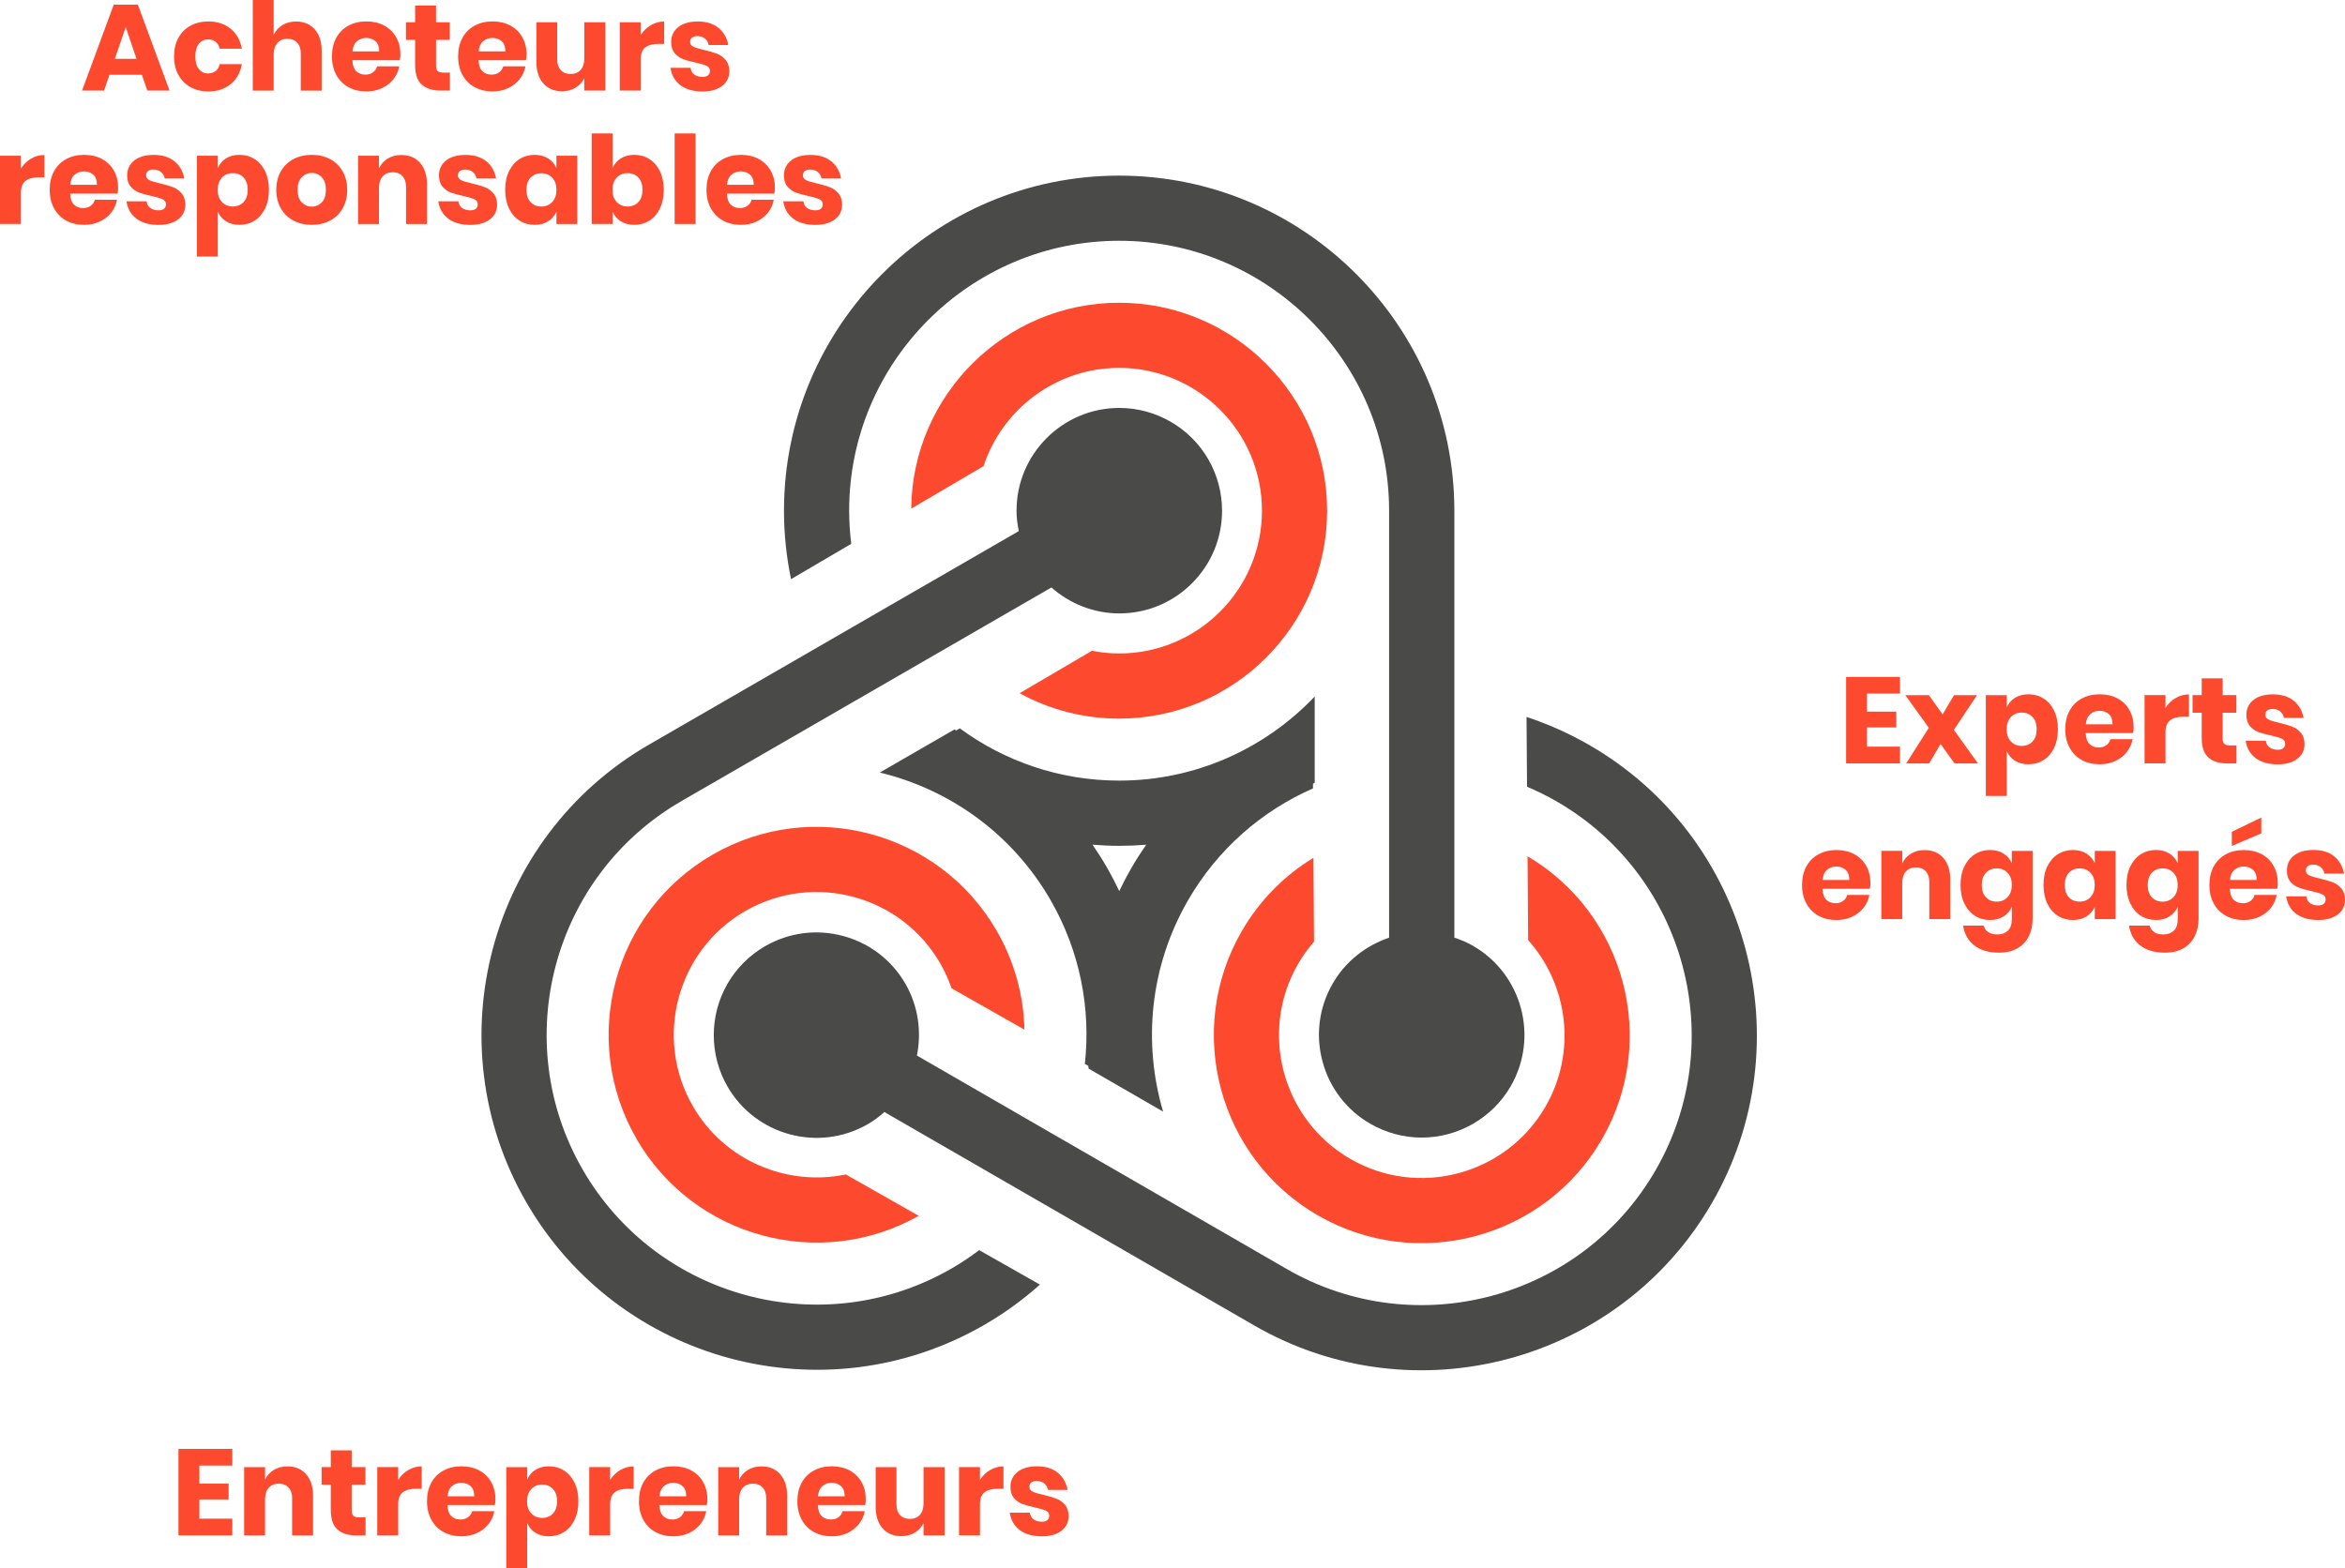 <?xml version="1.0" encoding="UTF-8"?>
<svg id="Calque_1" data-name="Calque 1" xmlns="http://www.w3.org/2000/svg" viewBox="0 0 700.7 468.61">
  <defs>
    <style>
      .cls-1 {
        fill: #fd492e;
      }

      .cls-2 {
        fill: #4a4a49;
      }
    </style>
  </defs>
  <g>
    <g>
      <path class="cls-1" d="M334.42,90.48c-34.06,0-61.8,27.55-62.14,61.53l21.61-12.69c5.61-17.03,21.63-29.37,40.52-29.37,23.53,0,42.67,19.14,42.67,42.68s-19.14,42.67-42.67,42.67c-2.79,0-5.51-.29-8.14-.8l-21.6,12.68c8.83,4.84,18.97,7.59,29.74,7.59,34.27,0,62.14-27.88,62.14-62.14s-27.88-62.15-62.14-62.15Z"/>
      <path class="cls-2" d="M440.19,282.69c-1.78-1.03-3.68-1.81-5.62-2.46v-127.6c-.01-55.22-44.94-100.14-100.16-100.14s-100.15,44.92-100.15,100.14c0,7.01.73,13.85,2.11,20.46l17.99-10.56c-.4-3.25-.63-6.54-.63-9.9,0-44.48,36.19-80.67,80.67-80.67s80.67,36.19,80.67,80.67v127.61c-6.98,2.36-13.05,7.13-16.84,13.69-4.1,7.1-5.19,15.38-3.06,23.3,2.12,7.92,7.2,14.54,14.3,18.64,4.67,2.69,9.97,4.12,15.33,4.12,10.94,0,21.14-5.88,26.61-15.35,8.46-14.66,3.42-33.48-11.24-41.94Z"/>
    </g>
    <g>
      <path class="cls-1" d="M478.66,340.49c17.03-29.5,7.04-67.3-22.22-84.58l.18,25.06c11.95,13.37,14.62,33.43,5.17,49.78-11.76,20.37-37.91,27.38-58.29,15.62-20.38-11.77-27.39-37.92-15.62-58.3,1.39-2.41,3-4.62,4.76-6.65l-.18-25.04c-8.61,5.23-16.06,12.63-21.44,21.96-17.13,29.68-6.93,67.76,22.75,84.89,29.68,17.14,67.76,6.93,84.89-22.74Z"/>
      <path class="cls-2" d="M259.32,335.98c1.78-1.03,3.41-2.28,4.94-3.63l110.51,63.79c47.82,27.61,109.19,11.16,136.8-36.66,27.61-47.82,11.17-109.19-36.66-136.8-6.07-3.5-12.36-6.29-18.77-8.41l.15,20.86c3.01,1.28,5.98,2.73,8.88,4.41,38.52,22.24,51.77,71.68,29.53,110.2-22.24,38.53-71.68,51.77-110.2,29.53l-110.52-63.8c1.46-7.23.35-14.88-3.43-21.44-4.1-7.1-10.72-12.18-18.64-14.3-7.92-2.12-16.19-1.04-23.3,3.06-4.66,2.69-8.55,6.57-11.23,11.22-5.47,9.48-5.47,21.25,0,30.72,8.46,14.66,27.28,19.7,41.94,11.24Z"/>
    </g>
    <g>
      <path class="cls-1" d="M190.17,340.33c17.03,29.5,54.75,39.74,84.35,23.04l-21.79-12.37c-17.55,3.66-36.26-4.05-45.7-20.41-11.76-20.38-4.75-46.53,15.62-58.29,20.38-11.77,46.53-4.76,58.3,15.62,1.39,2.41,2.5,4.91,3.38,7.45l21.78,12.36c-.23-10.07-2.91-20.22-8.29-29.55-17.14-29.68-55.22-39.89-84.9-22.75-29.68,17.13-39.88,55.22-22.74,84.89Z"/>
      <path class="cls-2" d="M392.84,233.89v-25.72c-14.71,15.46-35.45,25.13-58.42,25.13-17.81,0-34.27-5.81-47.63-15.62l-1.06.63c-.19-.09-.37-.19-.57-.28l-22.27,12.86c20.74,5.01,39.48,18.14,50.97,38.03,8.91,15.41,12.11,32.58,10.3,49.05l1.04.59c.02.27.04.54.07.81l22.27,12.86c-6.03-20.47-4.03-43.27,7.45-63.16,8.9-15.42,22.17-26.77,37.34-33.44v-1.37c.17-.13.35-.24.53-.37ZM338.11,259.34c-1.33,2.3-2.55,4.62-3.67,6.98-1.14-2.4-2.37-4.78-3.72-7.12-1.34-2.33-2.77-4.58-4.27-6.75,2.63.21,5.28.34,7.96.34s5.41-.11,8.08-.33c-1.54,2.22-3.01,4.51-4.38,6.89Z"/>
      <path class="cls-2" d="M303.74,152.63c0,2.06.27,4.09.68,6.1l-110.49,63.81c-47.83,27.61-64.27,88.98-36.66,136.8,27.61,47.82,88.98,64.26,136.8,36.65,6.07-3.5,11.63-7.56,16.67-12.06l-18.15-10.3c-2.61,1.97-5.35,3.81-8.26,5.49-38.52,22.24-87.95,9-110.2-29.52-22.24-38.53-9-87.96,29.53-110.2l110.51-63.82c5.54,4.88,12.71,7.75,20.28,7.75,8.2,0,15.91-3.19,21.71-8.99,5.8-5.8,9-13.51,9-21.71,0-5.39-1.42-10.69-4.1-15.34-5.47-9.48-15.66-15.37-26.6-15.37-16.93,0-30.71,13.77-30.71,30.7Z"/>
    </g>
  </g>
  <g>
    <path class="cls-1" d="M42.4,22.34h-9.69l-1.61,4.72h-6.58L33.99,1.39h7.2l9.47,25.67h-6.65l-1.61-4.72ZM40.79,17.59l-3.22-9.51-3.25,9.51h6.47Z"/>
    <path class="cls-1" d="M68.91,8.58c1.78,1.45,2.9,3.44,3.36,5.98h-6.62c-.2-.88-.6-1.56-1.21-2.05-.61-.49-1.38-.73-2.3-.73-1.1,0-2,.43-2.71,1.3-.71.87-1.06,2.13-1.06,3.79s.35,2.92,1.06,3.78c.71.87,1.61,1.3,2.71,1.3.93,0,1.69-.24,2.3-.73.61-.49,1.01-1.17,1.21-2.05h6.62c-.46,2.54-1.58,4.53-3.36,5.98-1.78,1.45-3.99,2.18-6.62,2.18-2,0-3.77-.42-5.32-1.26-1.55-.84-2.76-2.05-3.64-3.64-.88-1.58-1.32-3.44-1.32-5.56s.43-4,1.3-5.58,2.08-2.78,3.64-3.62,3.34-1.26,5.34-1.26c2.63,0,4.84.73,6.62,2.18Z"/>
    <path class="cls-1" d="M94.05,8.78c1.38,1.56,2.07,3.71,2.07,6.44v11.85h-6.25v-11.12c0-1.36-.36-2.43-1.08-3.2s-1.68-1.15-2.87-1.15c-1.27,0-2.27.4-3.02,1.21-.74.81-1.12,1.95-1.12,3.44v10.82h-6.25V0h6.25v10.38c.59-1.22,1.46-2.18,2.61-2.89,1.16-.71,2.52-1.06,4.08-1.06,2.34,0,4.2.78,5.58,2.34Z"/>
    <path class="cls-1" d="M119.44,17.99h-14.15c.07,1.54.46,2.64,1.17,3.31.71.67,1.61,1,2.71,1,.93,0,1.69-.23,2.3-.69.61-.46,1.01-1.06,1.21-1.79h6.62c-.27,1.44-.85,2.73-1.75,3.86-.9,1.13-2.05,2.02-3.44,2.67-1.39.65-2.94.97-4.64.97-2,0-3.77-.42-5.32-1.26-1.55-.84-2.76-2.05-3.64-3.64-.88-1.58-1.32-3.44-1.32-5.56s.43-4,1.3-5.58,2.08-2.78,3.64-3.62,3.34-1.26,5.34-1.26,3.8.41,5.34,1.24c1.54.83,2.72,1.99,3.57,3.49.84,1.5,1.26,3.22,1.26,5.17,0,.51-.06,1.07-.18,1.68ZM112.22,12.34c-.74-.67-1.66-1-2.76-1s-2.1.34-2.85,1.02c-.76.68-1.18,1.68-1.28,3h7.97c.02-1.34-.34-2.35-1.08-3.02Z"/>
    <path class="cls-1" d="M134.43,21.68v5.38h-2.82c-2.39,0-4.25-.59-5.58-1.77-1.33-1.18-1.99-3.14-1.99-5.87v-7.5h-2.74v-5.27h2.74V1.65h6.25v5.01h4.1v5.27h-4.1v7.61c0,.81.16,1.37.49,1.68.33.32.88.47,1.66.47h1.97Z"/>
    <path class="cls-1" d="M157.14,17.99h-14.15c.07,1.54.46,2.64,1.17,3.31.71.67,1.61,1,2.71,1,.93,0,1.69-.23,2.3-.69.61-.46,1.01-1.06,1.21-1.79h6.62c-.27,1.44-.85,2.73-1.75,3.86-.9,1.13-2.05,2.02-3.44,2.67-1.39.65-2.94.97-4.64.97-2,0-3.77-.42-5.32-1.26-1.55-.84-2.76-2.05-3.64-3.64-.88-1.58-1.32-3.44-1.32-5.56s.43-4,1.3-5.58,2.08-2.78,3.64-3.62,3.34-1.26,5.34-1.26,3.8.41,5.34,1.24c1.54.83,2.72,1.99,3.57,3.49.84,1.5,1.26,3.22,1.26,5.17,0,.51-.06,1.07-.18,1.68ZM149.92,12.34c-.74-.67-1.66-1-2.76-1s-2.1.34-2.85,1.02c-.76.68-1.18,1.68-1.28,3h7.97c.02-1.34-.34-2.35-1.08-3.02Z"/>
    <path class="cls-1" d="M180.87,6.65v20.4h-6.29v-3.69c-.59,1.19-1.46,2.14-2.61,2.85s-2.5,1.06-4.04,1.06c-2.34,0-4.2-.78-5.58-2.34-1.38-1.56-2.07-3.7-2.07-6.44V6.65h6.22v11.08c0,1.39.36,2.47,1.08,3.24.72.77,1.69,1.15,2.91,1.15s2.27-.4,3-1.21c.73-.8,1.1-1.95,1.1-3.44V6.65h6.29Z"/>
    <path class="cls-1" d="M194.46,7.53c1.23-.73,2.57-1.1,4-1.1v6.69h-1.79c-1.66,0-2.94.35-3.86,1.06-.91.71-1.37,1.9-1.37,3.58v9.29h-6.25V6.65h6.25v3.84c.78-1.24,1.79-2.23,3.02-2.96Z"/>
    <path class="cls-1" d="M214.71,8.34c1.55,1.29,2.52,3,2.91,5.12h-5.85c-.17-.83-.56-1.48-1.15-1.96s-1.35-.71-2.25-.71c-.71,0-1.24.15-1.61.46s-.55.74-.55,1.3c0,.63.34,1.11,1.01,1.43s1.72.63,3.16.95c1.56.37,2.84.74,3.84,1.12s1.86.99,2.6,1.85c.73.85,1.1,2,1.1,3.44,0,1.17-.32,2.21-.95,3.11-.63.9-1.55,1.61-2.74,2.12-1.19.51-2.61.77-4.24.77-2.76,0-4.96-.61-6.62-1.83-1.66-1.22-2.67-2.96-3.04-5.23h6.03c.1.88.47,1.55,1.12,2.01.65.46,1.48.69,2.5.69.71,0,1.24-.17,1.61-.49.37-.33.55-.76.55-1.3,0-.71-.34-1.21-1.01-1.52s-1.76-.63-3.27-.97c-1.51-.32-2.76-.66-3.73-1.02-.98-.37-1.82-.96-2.52-1.77s-1.06-1.93-1.06-3.35c0-1.83.7-3.31,2.08-4.44,1.39-1.13,3.35-1.7,5.89-1.7s4.65.65,6.2,1.94Z"/>
  </g>
  <g>
    <path class="cls-1" d="M9.27,47.42c1.23-.73,2.57-1.1,4-1.1v6.69h-1.79c-1.66,0-2.94.35-3.86,1.06-.91.71-1.37,1.9-1.37,3.58v9.29H0v-20.4h6.25v3.84c.78-1.24,1.79-2.23,3.02-2.96Z"/>
    <path class="cls-1" d="M35.1,57.87h-14.15c.07,1.54.46,2.64,1.17,3.31.71.67,1.61,1,2.71,1,.93,0,1.69-.23,2.3-.69.61-.46,1.01-1.06,1.21-1.79h6.62c-.27,1.44-.85,2.73-1.75,3.86-.9,1.13-2.05,2.02-3.44,2.67-1.39.65-2.94.97-4.64.97-2,0-3.77-.42-5.32-1.26-1.55-.84-2.76-2.05-3.64-3.64-.88-1.58-1.32-3.44-1.32-5.56s.43-4,1.3-5.58,2.08-2.78,3.64-3.62,3.34-1.26,5.34-1.26,3.8.41,5.34,1.24c1.54.83,2.72,1.99,3.57,3.49.84,1.5,1.26,3.22,1.26,5.17,0,.51-.06,1.07-.18,1.68ZM27.88,52.22c-.74-.67-1.66-1-2.76-1s-2.1.34-2.85,1.02c-.76.68-1.18,1.68-1.28,3h7.97c.02-1.34-.34-2.35-1.08-3.02Z"/>
    <path class="cls-1" d="M52.16,48.22c1.55,1.29,2.52,3,2.91,5.12h-5.85c-.17-.83-.56-1.48-1.15-1.96s-1.35-.71-2.25-.71c-.71,0-1.24.15-1.61.46s-.55.74-.55,1.3c0,.63.34,1.11,1.01,1.43s1.72.63,3.16.95c1.56.37,2.84.74,3.84,1.12s1.86.99,2.6,1.85c.73.85,1.1,2,1.1,3.44,0,1.17-.32,2.21-.95,3.11-.63.9-1.55,1.61-2.74,2.12-1.19.51-2.61.77-4.24.77-2.76,0-4.96-.61-6.62-1.83-1.66-1.22-2.67-2.96-3.04-5.23h6.03c.1.88.47,1.55,1.12,2.01.65.46,1.48.69,2.5.69.71,0,1.24-.17,1.61-.49.37-.33.55-.76.55-1.3,0-.71-.34-1.21-1.01-1.52s-1.76-.63-3.27-.97c-1.51-.32-2.76-.66-3.73-1.02-.98-.37-1.82-.96-2.52-1.77s-1.06-1.93-1.06-3.35c0-1.83.7-3.31,2.08-4.44,1.39-1.13,3.35-1.7,5.89-1.7s4.65.65,6.2,1.94Z"/>
    <path class="cls-1" d="M76.07,47.54c1.33.84,2.38,2.05,3.14,3.62s1.15,3.43,1.15,5.58-.38,3.97-1.15,5.56-1.82,2.8-3.14,3.64c-1.33.84-2.83,1.26-4.52,1.26-1.56,0-2.9-.35-4.02-1.06-1.12-.71-1.94-1.67-2.45-2.89v13.42h-6.25v-30.13h6.25v3.69c.51-1.22,1.33-2.18,2.45-2.89,1.12-.71,2.46-1.06,4.02-1.06,1.68,0,3.19.42,4.52,1.26ZM66.31,53.1c-.84.89-1.26,2.1-1.26,3.64s.42,2.72,1.26,3.62c.84.9,1.92,1.35,3.24,1.35s2.42-.44,3.24-1.32c.82-.88,1.23-2.1,1.23-3.66s-.41-2.78-1.23-3.66c-.82-.88-1.9-1.32-3.24-1.32s-2.39.44-3.24,1.33Z"/>
    <path class="cls-1" d="M98.6,47.54c1.6.84,2.85,2.05,3.77,3.64.91,1.59,1.37,3.44,1.37,5.56s-.46,3.97-1.37,5.56c-.91,1.58-2.17,2.8-3.77,3.64-1.6.84-3.41,1.26-5.43,1.26s-3.84-.42-5.45-1.26c-1.61-.84-2.87-2.05-3.79-3.64-.91-1.58-1.37-3.44-1.37-5.56s.46-3.97,1.37-5.56c.91-1.58,2.18-2.8,3.79-3.64,1.61-.84,3.42-1.26,5.45-1.26s3.83.42,5.43,1.26ZM90.15,52.99c-.82.87-1.23,2.11-1.23,3.75s.41,2.88,1.23,3.73c.82.85,1.82,1.28,3.02,1.28s2.19-.43,3-1.28c.8-.85,1.21-2.1,1.21-3.73s-.4-2.88-1.21-3.75c-.81-.87-1.8-1.3-3-1.3s-2.2.43-3.02,1.3Z"/>
    <path class="cls-1" d="M125.51,48.66c1.38,1.56,2.07,3.71,2.07,6.44v11.85h-6.25v-11.12c0-1.36-.36-2.43-1.08-3.2s-1.68-1.15-2.87-1.15c-1.27,0-2.27.4-3.02,1.21-.74.81-1.12,1.95-1.12,3.44v10.82h-6.25v-20.4h6.25v3.73c.59-1.22,1.46-2.18,2.61-2.89,1.16-.71,2.52-1.06,4.08-1.06,2.34,0,4.2.78,5.58,2.34Z"/>
    <path class="cls-1" d="M145.33,48.22c1.55,1.29,2.52,3,2.91,5.12h-5.85c-.17-.83-.56-1.48-1.15-1.96s-1.35-.71-2.25-.71c-.71,0-1.24.15-1.61.46s-.55.74-.55,1.3c0,.63.34,1.11,1.01,1.43s1.72.63,3.16.95c1.56.37,2.84.74,3.84,1.12s1.86.99,2.6,1.85c.73.85,1.1,2,1.1,3.44,0,1.17-.32,2.21-.95,3.11-.63.9-1.55,1.61-2.74,2.12-1.19.51-2.61.77-4.24.77-2.76,0-4.96-.61-6.62-1.83-1.66-1.22-2.67-2.96-3.04-5.23h6.03c.1.88.47,1.55,1.12,2.01.65.46,1.48.69,2.5.69.71,0,1.24-.17,1.61-.49.37-.33.55-.76.55-1.3,0-.71-.34-1.21-1.01-1.52s-1.76-.63-3.27-.97c-1.51-.32-2.76-.66-3.73-1.02-.98-.37-1.82-.96-2.52-1.77s-1.06-1.93-1.06-3.35c0-1.83.7-3.31,2.08-4.44,1.39-1.13,3.35-1.7,5.89-1.7s4.65.65,6.2,1.94Z"/>
    <path class="cls-1" d="M163.78,47.34c1.12.71,1.95,1.67,2.49,2.89v-3.69h6.22v20.4h-6.22v-3.69c-.54,1.22-1.37,2.18-2.49,2.89-1.12.71-2.46,1.06-4.02,1.06-1.68,0-3.19-.42-4.52-1.26-1.33-.84-2.38-2.05-3.14-3.64s-1.15-3.44-1.15-5.56.38-4,1.15-5.58,1.82-2.78,3.14-3.62c1.33-.84,2.83-1.26,4.52-1.26,1.56,0,2.9.35,4.02,1.06ZM158.53,53.08c-.82.88-1.23,2.1-1.23,3.66s.41,2.78,1.23,3.66c.82.88,1.9,1.32,3.24,1.32s2.39-.45,3.24-1.35c.84-.9,1.26-2.11,1.26-3.62s-.42-2.75-1.26-3.64c-.84-.89-1.92-1.33-3.24-1.33s-2.42.44-3.24,1.32Z"/>
    <path class="cls-1" d="M194.04,47.54c1.33.84,2.38,2.05,3.14,3.62s1.15,3.43,1.15,5.58-.38,3.97-1.15,5.56-1.82,2.8-3.14,3.64c-1.33.84-2.83,1.26-4.52,1.26-1.56,0-2.9-.35-4.02-1.06-1.12-.71-1.94-1.67-2.45-2.89v3.69h-6.25v-27.06h6.25v10.35c.51-1.22,1.33-2.18,2.45-2.89,1.12-.71,2.46-1.06,4.02-1.06,1.68,0,3.19.42,4.52,1.26ZM184.27,53.1c-.84.89-1.26,2.1-1.26,3.64s.42,2.72,1.26,3.62c.84.9,1.92,1.35,3.24,1.35s2.42-.44,3.24-1.32c.82-.88,1.23-2.1,1.23-3.66s-.41-2.78-1.23-3.66c-.82-.88-1.9-1.32-3.24-1.32s-2.39.44-3.24,1.33Z"/>
    <path class="cls-1" d="M207.84,39.88v27.06h-6.25v-27.06h6.25Z"/>
    <path class="cls-1" d="M231.35,57.87h-14.15c.07,1.54.46,2.64,1.17,3.31.71.67,1.61,1,2.71,1,.93,0,1.69-.23,2.3-.69.61-.46,1.01-1.06,1.21-1.79h6.62c-.27,1.44-.85,2.73-1.75,3.86-.9,1.13-2.05,2.02-3.44,2.67-1.39.65-2.94.97-4.64.97-2,0-3.77-.42-5.32-1.26-1.55-.84-2.76-2.05-3.64-3.64-.88-1.58-1.32-3.44-1.32-5.56s.43-4,1.3-5.58,2.08-2.78,3.64-3.62,3.34-1.26,5.34-1.26,3.8.41,5.34,1.24c1.54.83,2.72,1.99,3.57,3.49.84,1.5,1.26,3.22,1.26,5.17,0,.51-.06,1.07-.18,1.68ZM224.13,52.22c-.74-.67-1.66-1-2.76-1s-2.1.34-2.85,1.02c-.76.68-1.18,1.68-1.28,3h7.97c.02-1.34-.34-2.35-1.08-3.02Z"/>
    <path class="cls-1" d="M248.41,48.22c1.55,1.29,2.52,3,2.91,5.12h-5.85c-.17-.83-.56-1.48-1.15-1.96s-1.35-.71-2.25-.71c-.71,0-1.24.15-1.61.46s-.55.74-.55,1.3c0,.63.34,1.11,1.01,1.43s1.72.63,3.16.95c1.56.37,2.84.74,3.84,1.12s1.86.99,2.6,1.85c.73.85,1.1,2,1.1,3.44,0,1.17-.32,2.21-.95,3.11-.63.9-1.55,1.61-2.74,2.12-1.19.51-2.61.77-4.24.77-2.76,0-4.96-.61-6.62-1.83-1.66-1.22-2.67-2.96-3.04-5.23h6.03c.1.88.47,1.55,1.12,2.01.65.46,1.48.69,2.5.69.71,0,1.24-.17,1.61-.49.37-.33.55-.76.55-1.3,0-.71-.34-1.21-1.01-1.52s-1.76-.63-3.27-.97c-1.51-.32-2.76-.66-3.73-1.02-.98-.37-1.82-.96-2.52-1.77s-1.06-1.93-1.06-3.35c0-1.83.7-3.31,2.08-4.44,1.39-1.13,3.35-1.7,5.89-1.7s4.65.65,6.2,1.94Z"/>
  </g>
  <g>
    <path class="cls-1" d="M557.88,207.28v5.41h8.74v4.72h-8.74v5.74h9.84v5.01h-16.09v-25.85h16.09v4.97h-9.84Z"/>
    <path class="cls-1" d="M584.02,228.16l-4.17-5.81-3.4,5.81h-6.87l6.76-10.64-7.02-9.76h7.02l4.13,5.74,3.4-5.74h6.87l-6.91,10.38,7.2,10.02h-7.02Z"/>
    <path class="cls-1" d="M610.62,208.76c1.33.84,2.38,2.05,3.15,3.62s1.15,3.43,1.15,5.58-.38,3.97-1.15,5.56-1.82,2.8-3.15,3.64c-1.33.84-2.83,1.26-4.52,1.26-1.56,0-2.9-.35-4.02-1.06-1.12-.71-1.94-1.67-2.45-2.89v13.42h-6.25v-30.13h6.25v3.69c.51-1.22,1.33-2.18,2.45-2.89,1.12-.71,2.46-1.06,4.02-1.06,1.68,0,3.19.42,4.52,1.26ZM600.86,214.32c-.84.89-1.26,2.1-1.26,3.64s.42,2.72,1.26,3.62c.84.9,1.92,1.35,3.24,1.35s2.42-.44,3.24-1.32c.82-.88,1.23-2.1,1.23-3.66s-.41-2.78-1.23-3.66c-.82-.88-1.9-1.32-3.24-1.32s-2.39.44-3.24,1.33Z"/>
    <path class="cls-1" d="M637.37,219.09h-14.15c.07,1.54.46,2.64,1.17,3.31s1.61,1,2.71,1c.93,0,1.69-.23,2.3-.69.61-.46,1.01-1.06,1.21-1.79h6.62c-.27,1.44-.85,2.73-1.75,3.86-.9,1.13-2.05,2.02-3.44,2.67-1.39.65-2.94.97-4.65.97-2,0-3.77-.42-5.32-1.26-1.55-.84-2.76-2.05-3.64-3.64s-1.32-3.44-1.32-5.56.43-4,1.3-5.58,2.08-2.78,3.64-3.62,3.34-1.26,5.34-1.26,3.8.41,5.34,1.24c1.54.83,2.72,1.99,3.56,3.49s1.26,3.22,1.26,5.17c0,.51-.06,1.07-.18,1.68ZM630.15,213.44c-.74-.67-1.66-1-2.76-1s-2.1.34-2.85,1.02c-.75.68-1.18,1.68-1.28,3h7.97c.02-1.34-.34-2.35-1.08-3.02Z"/>
    <path class="cls-1" d="M650.08,208.63c1.23-.73,2.56-1.1,4-1.1v6.69h-1.79c-1.66,0-2.94.35-3.86,1.06-.91.71-1.37,1.9-1.37,3.58v9.29h-6.25v-20.4h6.25v3.84c.78-1.24,1.79-2.23,3.02-2.96Z"/>
    <path class="cls-1" d="M668.27,222.78v5.38h-2.81c-2.39,0-4.25-.59-5.58-1.77-1.33-1.18-1.99-3.14-1.99-5.87v-7.5h-2.74v-5.27h2.74v-5.01h6.25v5.01h4.1v5.27h-4.1v7.61c0,.81.16,1.37.49,1.68.33.32.88.47,1.66.47h1.97Z"/>
    <path class="cls-1" d="M685.4,209.44c1.55,1.29,2.52,3,2.91,5.12h-5.85c-.17-.83-.56-1.48-1.15-1.96s-1.35-.71-2.25-.71c-.71,0-1.24.15-1.61.46-.37.31-.55.74-.55,1.3,0,.63.33,1.11,1,1.43s1.73.63,3.16.95c1.56.37,2.84.74,3.84,1.12s1.86.99,2.6,1.85c.73.85,1.1,2,1.1,3.44,0,1.17-.32,2.21-.95,3.11-.63.9-1.55,1.61-2.74,2.12-1.19.51-2.61.77-4.24.77-2.75,0-4.96-.61-6.62-1.83-1.66-1.22-2.67-2.96-3.04-5.23h6.03c.1.88.47,1.55,1.12,2.01s1.48.69,2.5.69c.71,0,1.24-.17,1.61-.49.37-.33.55-.76.55-1.3,0-.71-.33-1.21-1-1.52s-1.76-.63-3.27-.97c-1.51-.32-2.76-.66-3.73-1.02-.98-.37-1.82-.96-2.52-1.77-.71-.82-1.06-1.93-1.06-3.35,0-1.83.69-3.31,2.08-4.44,1.39-1.13,3.35-1.7,5.89-1.7s4.65.65,6.2,1.94Z"/>
    <path class="cls-1" d="M558.72,265.63h-14.15c.07,1.54.46,2.64,1.17,3.31.71.67,1.61,1.01,2.71,1.01.93,0,1.69-.23,2.3-.69.61-.46,1.01-1.06,1.21-1.79h6.62c-.27,1.44-.85,2.72-1.75,3.86-.9,1.14-2.05,2.03-3.44,2.67-1.39.65-2.94.97-4.65.97-2,0-3.77-.42-5.32-1.26-1.55-.84-2.76-2.05-3.64-3.64s-1.32-3.44-1.32-5.56.43-4.01,1.3-5.58c.87-1.57,2.08-2.78,3.64-3.62s3.34-1.26,5.34-1.26,3.8.42,5.34,1.24c1.54.83,2.72,1.99,3.56,3.49s1.26,3.22,1.26,5.17c0,.51-.06,1.07-.18,1.68ZM551.49,259.98c-.74-.67-1.66-1-2.76-1s-2.1.34-2.85,1.02c-.75.68-1.18,1.68-1.28,3h7.97c.02-1.34-.34-2.35-1.08-3.02Z"/>
    <path class="cls-1" d="M580.67,256.41c1.38,1.56,2.07,3.71,2.07,6.44v11.85h-6.25v-11.12c0-1.36-.36-2.43-1.08-3.2-.72-.77-1.68-1.15-2.87-1.15-1.27,0-2.27.4-3.02,1.2s-1.12,1.95-1.12,3.44v10.82h-6.25v-20.4h6.25v3.73c.59-1.22,1.46-2.18,2.61-2.89,1.16-.71,2.52-1.06,4.08-1.06,2.34,0,4.2.78,5.58,2.34Z"/>
    <path class="cls-1" d="M598.65,255.1c1.12.71,1.95,1.67,2.49,2.89v-3.69h6.22v20.29c0,1.9-.37,3.62-1.1,5.14-.73,1.52-1.85,2.74-3.36,3.64s-3.39,1.35-5.63,1.35c-3.07,0-5.53-.73-7.37-2.18-1.84-1.45-2.94-3.42-3.31-5.9h6.18c.19.83.64,1.47,1.33,1.94s1.6.69,2.73.69c1.29,0,2.33-.37,3.13-1.11.79-.74,1.19-1.93,1.19-3.57v-3.58c-.54,1.22-1.37,2.18-2.49,2.89-1.12.71-2.46,1.06-4.02,1.06-1.68,0-3.19-.42-4.52-1.26-1.33-.84-2.38-2.05-3.15-3.64s-1.15-3.44-1.15-5.56.38-4.01,1.15-5.58c.77-1.57,1.82-2.78,3.15-3.62,1.33-.84,2.83-1.26,4.52-1.26,1.56,0,2.9.35,4.02,1.06ZM593.4,260.84c-.82.88-1.23,2.1-1.23,3.66s.41,2.78,1.23,3.66,1.9,1.31,3.24,1.31,2.39-.45,3.24-1.35c.84-.9,1.26-2.11,1.26-3.62s-.42-2.75-1.26-3.64c-.84-.89-1.92-1.33-3.24-1.33s-2.42.44-3.24,1.31Z"/>
    <path class="cls-1" d="M623.44,255.1c1.12.71,1.95,1.67,2.49,2.89v-3.69h6.22v20.4h-6.22v-3.69c-.54,1.22-1.37,2.18-2.49,2.89-1.12.71-2.46,1.06-4.02,1.06-1.68,0-3.19-.42-4.52-1.26-1.33-.84-2.38-2.05-3.14-3.64s-1.15-3.44-1.15-5.56.38-4.01,1.15-5.58c.77-1.57,1.81-2.78,3.14-3.62s2.83-1.26,4.52-1.26c1.56,0,2.9.35,4.02,1.06ZM618.19,260.84c-.82.88-1.23,2.1-1.23,3.66s.41,2.78,1.23,3.66c.82.88,1.89,1.31,3.23,1.31s2.4-.45,3.24-1.35,1.26-2.11,1.26-3.62-.42-2.75-1.26-3.64-1.92-1.33-3.24-1.33-2.42.44-3.23,1.31Z"/>
    <path class="cls-1" d="M648.23,255.1c1.12.71,1.95,1.67,2.49,2.89v-3.69h6.22v20.29c0,1.9-.37,3.62-1.1,5.14-.73,1.52-1.85,2.74-3.36,3.64-1.51.9-3.39,1.35-5.63,1.35-3.07,0-5.53-.73-7.37-2.18-1.84-1.45-2.94-3.42-3.31-5.9h6.18c.19.83.64,1.47,1.34,1.94s1.6.69,2.72.69c1.29,0,2.33-.37,3.13-1.11s1.19-1.93,1.19-3.57v-3.58c-.54,1.22-1.37,2.18-2.49,2.89-1.12.71-2.46,1.06-4.02,1.06-1.68,0-3.19-.42-4.52-1.26-1.33-.84-2.38-2.05-3.14-3.64s-1.15-3.44-1.15-5.56.38-4.01,1.15-5.58c.77-1.57,1.81-2.78,3.14-3.62s2.83-1.26,4.52-1.26c1.56,0,2.9.35,4.02,1.06ZM642.98,260.84c-.82.88-1.23,2.1-1.23,3.66s.41,2.78,1.23,3.66c.82.88,1.89,1.31,3.23,1.31s2.4-.45,3.24-1.35,1.26-2.11,1.26-3.62-.42-2.75-1.26-3.64-1.92-1.33-3.24-1.33-2.42.44-3.23,1.31Z"/>
    <path class="cls-1" d="M680.44,265.63h-14.15c.07,1.54.46,2.64,1.17,3.31.71.67,1.61,1.01,2.71,1.01.93,0,1.69-.23,2.3-.69.61-.46,1.01-1.06,1.21-1.79h6.62c-.27,1.44-.85,2.72-1.75,3.86-.9,1.14-2.05,2.03-3.44,2.67-1.39.65-2.94.97-4.65.97-2,0-3.77-.42-5.32-1.26-1.55-.84-2.76-2.05-3.64-3.64s-1.32-3.44-1.32-5.56.43-4.01,1.3-5.58c.87-1.57,2.08-2.78,3.64-3.62s3.34-1.26,5.34-1.26,3.8.42,5.34,1.24c1.54.83,2.72,1.99,3.56,3.49s1.26,3.22,1.26,5.17c0,.51-.06,1.07-.18,1.68ZM673.22,259.98c-.74-.67-1.66-1-2.76-1s-2.1.34-2.85,1.02c-.75.68-1.18,1.68-1.28,3h7.97c.02-1.34-.34-2.35-1.08-3.02ZM675.69,249.06l-8.81,3.77v-4.24l8.81-4.24v4.72Z"/>
    <path class="cls-1" d="M697.5,255.97c1.55,1.29,2.52,3,2.91,5.12h-5.85c-.17-.83-.56-1.48-1.15-1.96-.6-.47-1.35-.71-2.25-.71-.71,0-1.24.15-1.61.46-.37.31-.55.74-.55,1.3,0,.64.33,1.11,1,1.43.67.31,1.73.63,3.16.95,1.56.36,2.84.74,3.84,1.11,1,.38,1.86.99,2.6,1.85s1.1,2,1.1,3.44c0,1.17-.32,2.21-.95,3.11-.63.9-1.55,1.61-2.74,2.12-1.19.51-2.61.77-4.24.77-2.75,0-4.96-.61-6.62-1.83-1.66-1.22-2.67-2.96-3.04-5.23h6.03c.1.88.47,1.55,1.12,2.01.65.46,1.48.69,2.5.69.71,0,1.24-.17,1.61-.49.37-.33.55-.76.55-1.3,0-.71-.33-1.21-1-1.52s-1.76-.63-3.27-.97c-1.51-.32-2.76-.66-3.73-1.03-.98-.36-1.82-.95-2.52-1.77-.71-.81-1.06-1.93-1.06-3.35,0-1.83.69-3.31,2.08-4.44s3.35-1.7,5.89-1.7,4.65.65,6.2,1.94Z"/>
  </g>
  <g>
    <path class="cls-1" d="M59.57,438.01v5.41h8.74v4.72h-8.74v5.74h9.84v5.01h-16.09v-25.85h16.09v4.97h-9.84Z"/>
    <path class="cls-1" d="M91.47,440.61c1.38,1.56,2.07,3.7,2.07,6.43v11.85h-6.25v-11.12c0-1.36-.36-2.43-1.08-3.2-.72-.77-1.68-1.15-2.87-1.15-1.27,0-2.27.4-3.02,1.21s-1.12,1.95-1.12,3.44v10.82h-6.25v-20.41h6.25v3.73c.59-1.22,1.46-2.18,2.61-2.89,1.16-.71,2.52-1.06,4.08-1.06,2.34,0,4.2.78,5.58,2.34Z"/>
    <path class="cls-1" d="M109.23,453.51v5.38h-2.82c-2.39,0-4.25-.59-5.58-1.78-1.33-1.18-1.99-3.14-1.99-5.87v-7.5h-2.74v-5.27h2.74v-5.01h6.25v5.01h4.1v5.27h-4.1v7.61c0,.81.16,1.37.49,1.68.33.31.88.47,1.66.47h1.98Z"/>
    <path class="cls-1" d="M122,439.36c1.23-.73,2.57-1.1,4-1.1v6.69h-1.79c-1.66,0-2.94.35-3.86,1.06-.91.71-1.37,1.9-1.37,3.58v9.29h-6.25v-20.41h6.25v3.84c.78-1.24,1.79-2.23,3.02-2.96Z"/>
    <path class="cls-1" d="M147.84,449.82h-14.15c.07,1.54.46,2.64,1.17,3.31.71.67,1.61,1,2.71,1,.93,0,1.69-.23,2.3-.69.61-.46,1.01-1.06,1.21-1.79h6.62c-.27,1.44-.85,2.73-1.75,3.86-.9,1.13-2.05,2.02-3.44,2.67s-2.94.97-4.64.97c-2,0-3.77-.42-5.32-1.26s-2.76-2.05-3.64-3.64c-.88-1.58-1.32-3.44-1.32-5.56s.43-4,1.3-5.58c.87-1.57,2.08-2.78,3.64-3.62s3.34-1.26,5.34-1.26,3.8.41,5.34,1.24c1.54.83,2.72,1.99,3.57,3.49.84,1.5,1.26,3.22,1.26,5.17,0,.51-.06,1.07-.18,1.68ZM140.62,444.17c-.74-.67-1.66-1.01-2.76-1.01s-2.1.34-2.85,1.03c-.76.68-1.18,1.68-1.28,3h7.97c.02-1.34-.33-2.34-1.08-3.02Z"/>
    <path class="cls-1" d="M168.52,439.49c1.33.84,2.38,2.05,3.15,3.62.77,1.57,1.15,3.43,1.15,5.58s-.38,3.97-1.15,5.56-1.82,2.8-3.15,3.64c-1.33.84-2.83,1.26-4.52,1.26-1.56,0-2.9-.35-4.02-1.06s-1.94-1.67-2.45-2.89v13.42h-6.25v-30.13h6.25v3.69c.51-1.22,1.33-2.18,2.45-2.89,1.12-.7,2.46-1.06,4.02-1.06,1.68,0,3.19.42,4.52,1.26ZM158.75,445.05c-.84.89-1.26,2.1-1.26,3.64s.42,2.72,1.26,3.62c.84.9,1.92,1.35,3.24,1.35s2.42-.44,3.24-1.32c.82-.88,1.23-2.09,1.23-3.66s-.41-2.78-1.23-3.66c-.82-.88-1.9-1.32-3.24-1.32s-2.39.44-3.24,1.33Z"/>
    <path class="cls-1" d="M185.34,439.36c1.23-.73,2.57-1.1,4-1.1v6.69h-1.79c-1.66,0-2.94.35-3.86,1.06-.91.71-1.37,1.9-1.37,3.58v9.29h-6.25v-20.41h6.25v3.84c.78-1.24,1.79-2.23,3.02-2.96Z"/>
    <path class="cls-1" d="M211.17,449.82h-14.15c.07,1.54.46,2.64,1.17,3.31.71.67,1.61,1,2.71,1,.93,0,1.69-.23,2.3-.69.61-.46,1.01-1.06,1.21-1.79h6.62c-.27,1.44-.85,2.73-1.75,3.86-.9,1.13-2.05,2.02-3.44,2.67s-2.94.97-4.64.97c-2,0-3.77-.42-5.32-1.26s-2.76-2.05-3.64-3.64c-.88-1.58-1.32-3.44-1.32-5.56s.43-4,1.3-5.58c.87-1.57,2.08-2.78,3.64-3.62s3.34-1.26,5.34-1.26,3.8.41,5.34,1.24c1.54.83,2.72,1.99,3.57,3.49.84,1.5,1.26,3.22,1.26,5.17,0,.51-.06,1.07-.18,1.68ZM203.95,444.17c-.74-.67-1.66-1.01-2.76-1.01s-2.1.34-2.85,1.03c-.76.68-1.18,1.68-1.28,3h7.97c.02-1.34-.33-2.34-1.08-3.02Z"/>
    <path class="cls-1" d="M233.13,440.61c1.38,1.56,2.07,3.7,2.07,6.43v11.85h-6.25v-11.12c0-1.36-.36-2.43-1.08-3.2-.72-.77-1.68-1.15-2.87-1.15-1.27,0-2.27.4-3.02,1.21-.75.81-1.12,1.95-1.12,3.44v10.82h-6.25v-20.41h6.25v3.73c.58-1.22,1.46-2.18,2.61-2.89,1.16-.71,2.52-1.06,4.08-1.06,2.34,0,4.2.78,5.58,2.34Z"/>
    <path class="cls-1" d="M258.52,449.82h-14.15c.07,1.54.46,2.64,1.17,3.31.71.67,1.61,1,2.71,1,.93,0,1.69-.23,2.3-.69.61-.46,1.01-1.06,1.21-1.79h6.62c-.27,1.44-.85,2.73-1.75,3.86s-2.05,2.02-3.44,2.67c-1.39.65-2.94.97-4.65.97-2,0-3.77-.42-5.32-1.26-1.55-.84-2.76-2.05-3.64-3.64s-1.32-3.44-1.32-5.56.43-4,1.3-5.58c.87-1.57,2.08-2.78,3.64-3.62s3.34-1.26,5.34-1.26,3.8.41,5.34,1.24c1.54.83,2.72,1.99,3.56,3.49s1.26,3.22,1.26,5.17c0,.51-.06,1.07-.18,1.68ZM251.3,444.17c-.74-.67-1.66-1.01-2.76-1.01s-2.1.34-2.85,1.03c-.75.68-1.18,1.68-1.28,3h7.97c.02-1.34-.34-2.34-1.08-3.02Z"/>
    <path class="cls-1" d="M282.25,438.48v20.41h-6.29v-3.69c-.58,1.19-1.46,2.15-2.61,2.85-1.16.71-2.5,1.06-4.04,1.06-2.34,0-4.2-.78-5.58-2.34-1.38-1.56-2.07-3.7-2.07-6.43v-11.85h6.21v11.08c0,1.39.36,2.47,1.08,3.24.72.77,1.69,1.15,2.91,1.15s2.27-.4,3-1.21c.73-.8,1.1-1.95,1.1-3.43v-10.83h6.29Z"/>
    <path class="cls-1" d="M295.84,439.36c1.23-.73,2.56-1.1,4-1.1v6.69h-1.79c-1.66,0-2.94.35-3.86,1.06s-1.37,1.9-1.37,3.58v9.29h-6.25v-20.41h6.25v3.84c.78-1.24,1.79-2.23,3.02-2.96Z"/>
    <path class="cls-1" d="M316.09,440.17c1.55,1.29,2.52,3,2.91,5.12h-5.85c-.17-.83-.56-1.48-1.15-1.96-.6-.48-1.35-.71-2.25-.71-.71,0-1.24.15-1.61.46-.37.31-.55.74-.55,1.3,0,.63.34,1.11,1.01,1.43.67.32,1.72.64,3.16.95,1.56.37,2.84.74,3.84,1.12,1,.38,1.86.99,2.6,1.84.73.85,1.1,2,1.1,3.44,0,1.17-.32,2.21-.95,3.11-.63.9-1.55,1.61-2.74,2.12s-2.61.77-4.24.77c-2.76,0-4.96-.61-6.62-1.83-1.66-1.22-2.67-2.96-3.04-5.23h6.03c.1.88.47,1.55,1.12,2.01.64.46,1.48.69,2.5.69.71,0,1.24-.17,1.61-.49s.55-.76.55-1.3c0-.7-.34-1.21-1.01-1.52s-1.76-.63-3.27-.97c-1.51-.31-2.75-.66-3.73-1.02s-1.82-.96-2.52-1.77c-.71-.82-1.06-1.93-1.06-3.35,0-1.83.7-3.31,2.09-4.44,1.39-1.13,3.35-1.7,5.89-1.7s4.65.65,6.2,1.94Z"/>
  </g>
</svg>